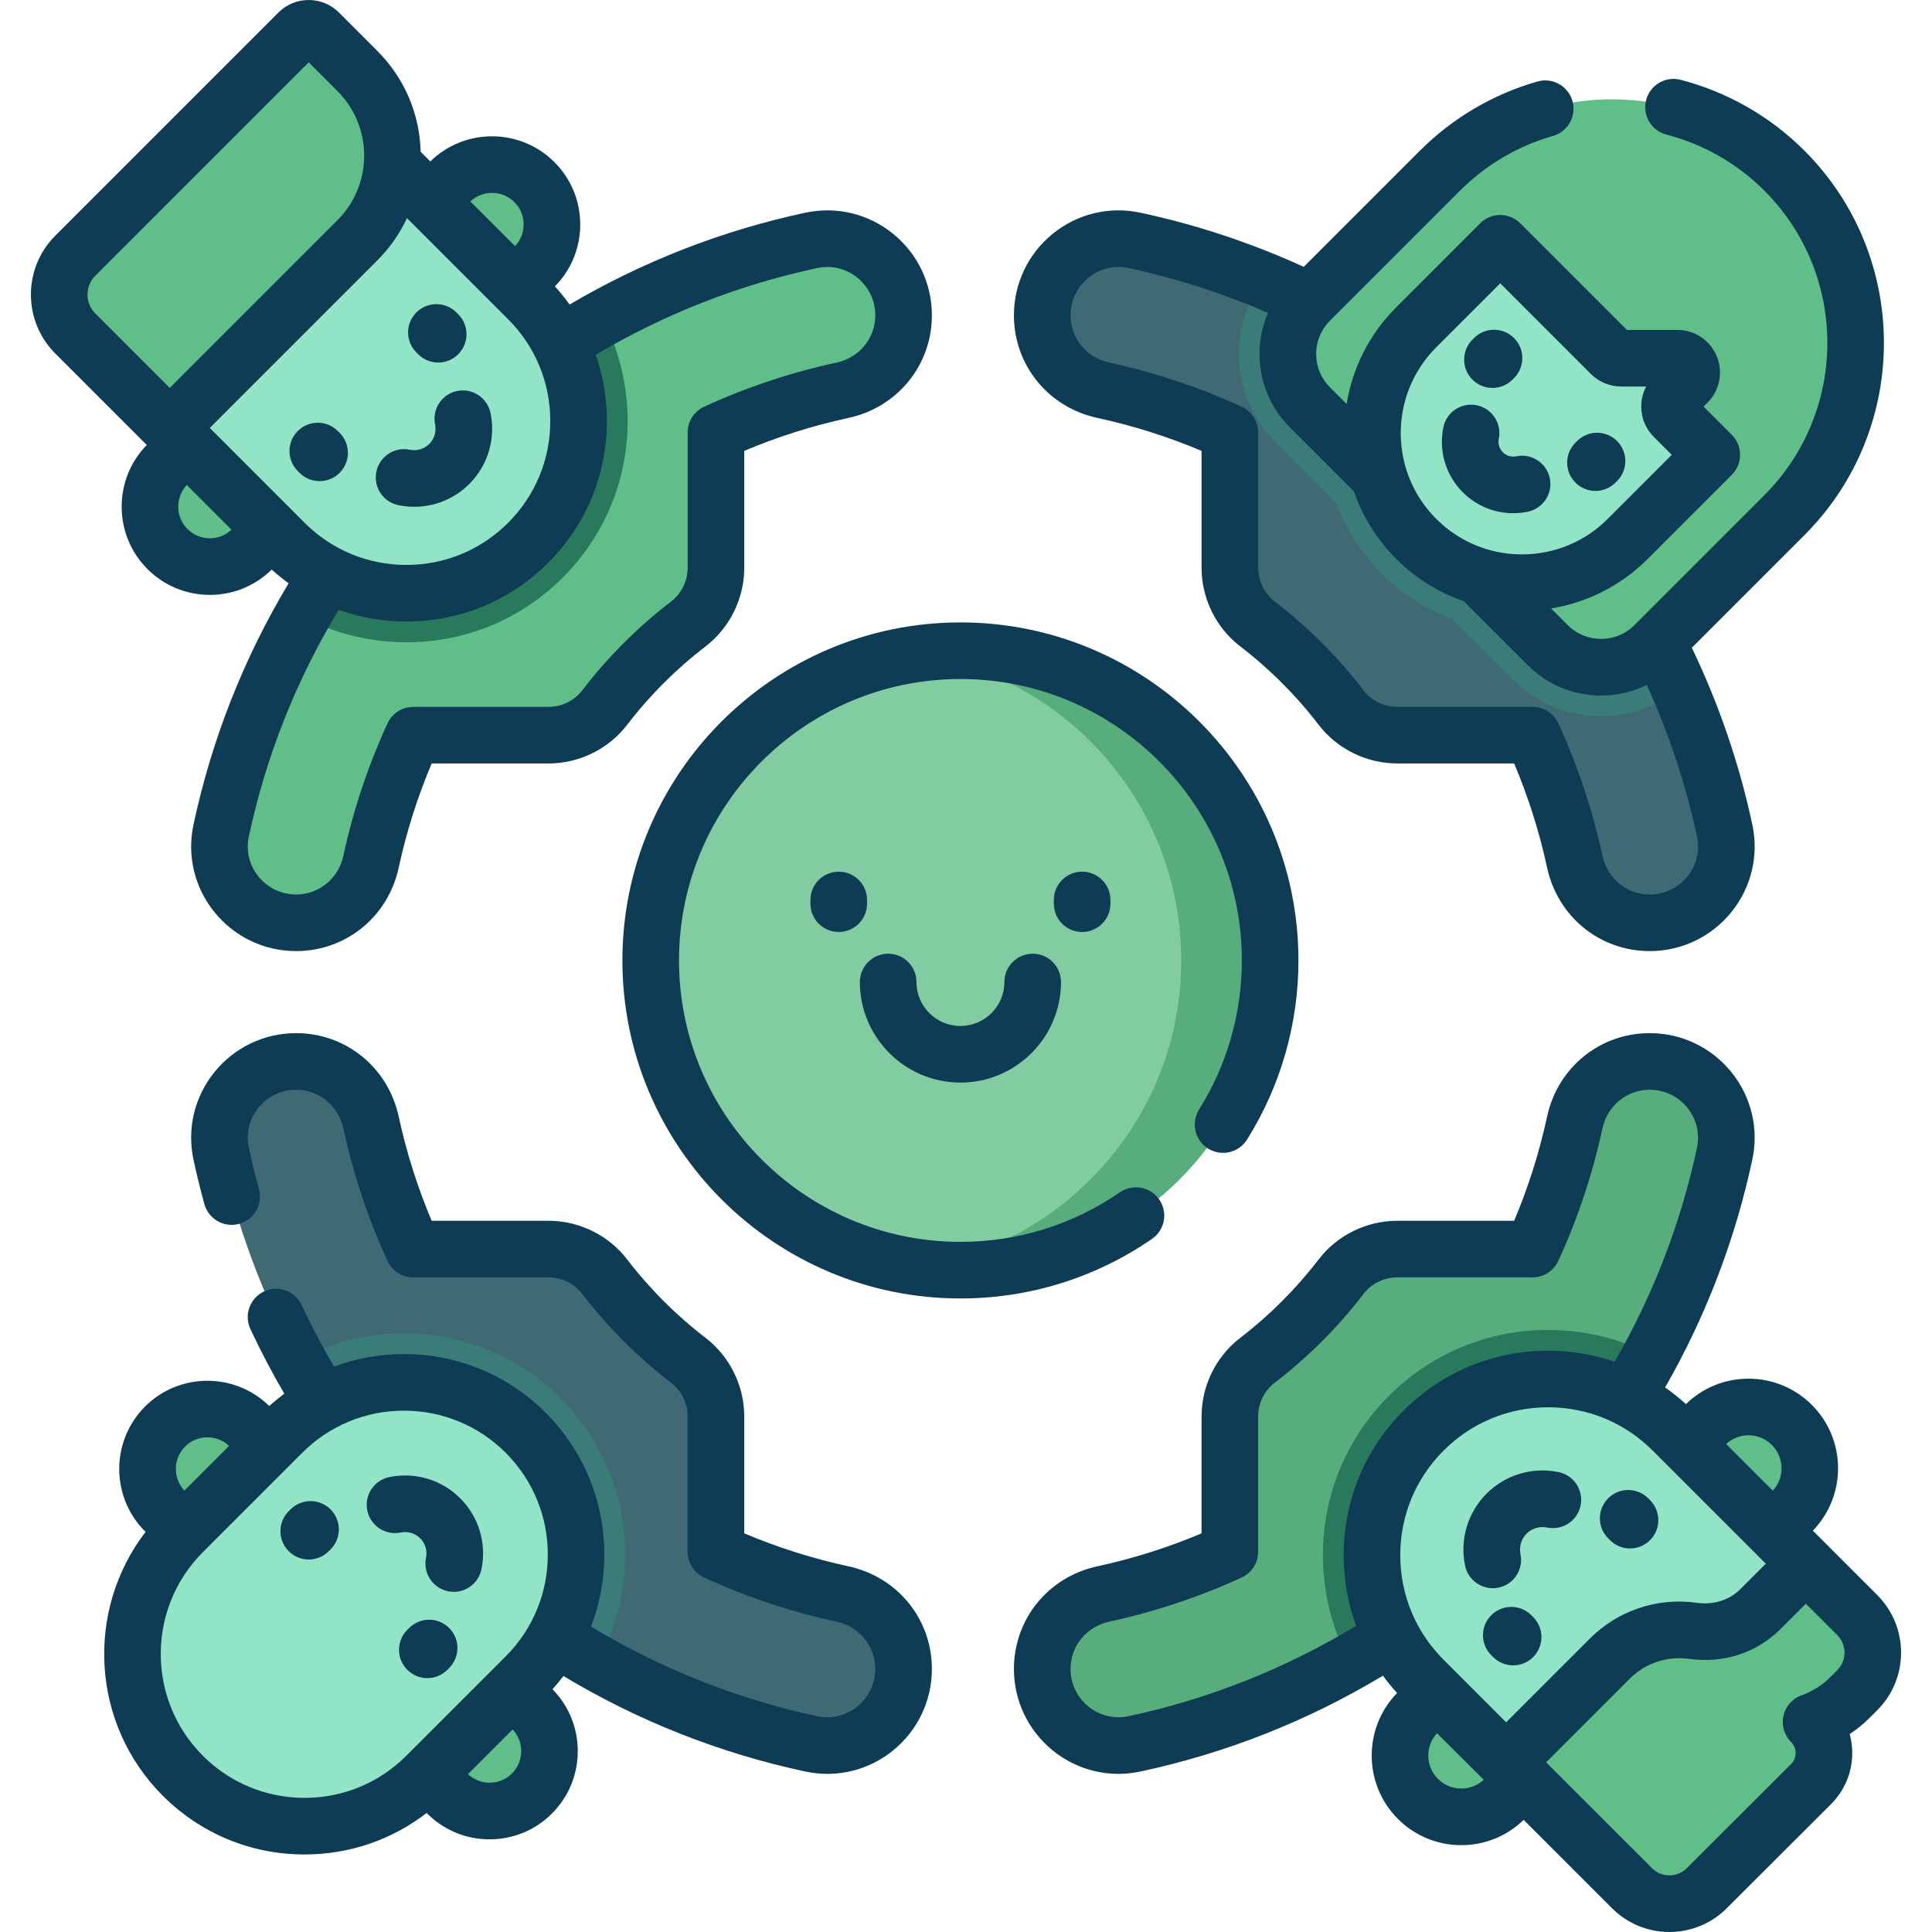 <?xml version="1.0"?>
<svg xmlns="http://www.w3.org/2000/svg" xmlns:xlink="http://www.w3.org/1999/xlink" xmlns:svgjs="http://svgjs.com/svgjs" version="1.1" width="512" height="512" x="0" y="0" viewBox="0 0 512 512" style="enable-background:new 0 0 512 512" xml:space="preserve" class=""><g><path xmlns="http://www.w3.org/2000/svg" d="m182.438 360.511c-8.337-6.392-15.805-13.86-22.197-22.197-3.543-4.621-9.061-7.298-14.884-7.298h-35.848c-4.878-10.61-8.653-21.832-11.175-33.521-2.031-9.413-10.238-16.203-19.867-16.203-12.866 0-22.549 11.841-19.86 24.424 16.708 78.169 78.261 139.721 156.43 156.43 12.582 2.689 24.424-6.994 24.424-19.86 0-9.629-6.79-17.836-16.203-19.867-11.689-2.522-22.911-6.297-33.521-11.175v-35.848c-.001-5.824-2.678-11.342-7.299-14.885z" fill="#3f6a73" data-original="#64e0c4" class=""/><path xmlns="http://www.w3.org/2000/svg" d="m158.21 440.66c-33.36-18.72-60.9-46.57-79.26-80.17 8.52-4.67 18.13-7.15 28.11-7.15 15.66 0 30.39 6.1 41.46 17.17 18.97 18.98 22.2 47.82 9.69 70.15z" fill="#3a7c78" data-original="#27d1b3" class=""/><path xmlns="http://www.w3.org/2000/svg" d="m333.223 165.332c8.337 6.392 15.805 13.86 22.197 22.197 3.543 4.621 9.06 7.298 14.884 7.298h35.848c4.878 10.61 8.653 21.832 11.175 33.521 2.031 9.413 10.238 16.203 19.867 16.203 12.866 0 22.549-11.841 19.86-24.424-16.708-78.169-78.26-139.721-156.43-156.43-12.582-2.689-24.424 6.994-24.424 19.86 0 9.629 6.79 17.836 16.203 19.867 11.689 2.522 22.911 6.297 33.521 11.175v35.848c.001 5.824 2.678 11.341 7.299 14.885z" fill="#3f6a73" data-original="#fc7cb6" class=""/><path xmlns="http://www.w3.org/2000/svg" d="m445.05 182.48c-5.85 4.75-13.1 7.34-20.75 7.34-8.81 0-17.09-3.43-23.32-9.65l-16.05-16.06c-6.98-2.6-13.39-6.68-18.81-12.11-5.5-5.49-9.51-11.91-12.06-18.76l-16.11-16.11c-11.68-11.68-12.75-30.01-3.21-42.91 49.47 20.18 89.24 59.25 110.31 108.26z" fill="#3a7c78" data-original="#fb5fa7" class=""/><path xmlns="http://www.w3.org/2000/svg" d="m406.152 331.016h-35.848c-5.823 0-11.341 2.677-14.884 7.298-6.392 8.337-13.86 15.805-22.197 22.197-4.621 3.543-7.298 9.061-7.298 14.884v35.848c-10.61 4.878-21.832 8.653-33.521 11.175-9.413 2.031-16.203 10.238-16.203 19.867 0 12.866 11.841 22.549 24.424 19.86 78.169-16.708 139.721-78.26 156.43-156.43 2.689-12.582-6.994-24.424-19.86-24.424-9.629 0-17.836 6.79-19.867 16.203-2.523 11.69-6.297 22.912-11.176 33.522z" fill="#57ad7b" data-original="#688d97" class=""/><path xmlns="http://www.w3.org/2000/svg" d="m437.52 358.99c-18.29 34.17-46.06 62.51-79.78 81.52-4.68-8.61-7.16-18.31-7.15-28.38-.01-15.93 6.2-30.92 17.48-42.2 11.27-11.28 26.26-17.48 42.2-17.48 9.639 0 18.92 2.26 27.25 6.54z" fill="#29795d" data-original="#557983" class=""/><path xmlns="http://www.w3.org/2000/svg" d="m78.466 244.55c9.629 0 17.837-6.79 19.867-16.203 2.522-11.689 6.297-22.911 11.175-33.521h35.848c5.823 0 11.341-2.677 14.884-7.298 6.392-8.337 13.86-15.805 22.197-22.197 4.621-3.543 7.298-9.061 7.298-14.884v-35.848c10.61-4.878 21.832-8.653 33.521-11.175 9.413-2.031 16.203-10.238 16.203-19.867 0-12.866-11.841-22.549-24.424-19.86-78.169 16.708-139.721 78.26-156.43 156.43-2.688 12.582 6.995 24.423 19.861 24.423z" fill="#60bf88" data-original="#5591d6" class=""/><path xmlns="http://www.w3.org/2000/svg" d="m166.33 111.58c0 15.66-6.1 30.38-17.17 41.46-11.08 11.07-25.8 17.17-41.47 17.17-9.79 0-19.22-2.38-27.61-6.88 18.61-33.17 46.25-60.6 79.59-78.96 4.35 8.29 6.66 17.57 6.66 27.21z" fill="#29795d" data-original="#1475cb" class=""/><circle xmlns="http://www.w3.org/2000/svg" cx="463.366" cy="389.121" fill="#60bf88" r="16.257" data-original="#f5a871" class=""/><circle xmlns="http://www.w3.org/2000/svg" cx="387.259" cy="465.229" fill="#60bf88" r="16.257" data-original="#f5a871" class=""/><path xmlns="http://www.w3.org/2000/svg" d="m423.066 490.96-45.806-45.806c-9.118-9.118-13.681-21.068-13.673-33.018-.008-11.95 4.555-23.9 13.673-33.018 18.232-18.232 47.796-18.232 66.032.004l45.806 45.806z" fill="#91e4c6" data-original="#fdd1a7" class=""/><path xmlns="http://www.w3.org/2000/svg" d="m452.37 500.382 27.581-27.581c4.546-4.546 4.546-11.917 0-16.463 0 0 5.596-1.775 10.142-6.321l2.105-2.105c5.491-5.491 5.491-14.394 0-19.886l-13.635-13.635-12.047 12.047c-4.672 4.672-11.284 6.666-17.828 5.755-7.844-1.092-16.088 1.376-22.12 7.408l-27.432 27.432 33.349 33.349c5.491 5.491 14.394 5.491 19.885 0z" fill="#60bf88" data-original="#fddd45" class=""/><circle xmlns="http://www.w3.org/2000/svg" cx="130.382" cy="59.496" fill="#60bf88" r="15.889" data-original="#f5a871" class=""/><circle xmlns="http://www.w3.org/2000/svg" cx="55.614" cy="134.264" fill="#60bf88" r="15.889" data-original="#f5a871" class=""/><path xmlns="http://www.w3.org/2000/svg" d="m139.963 143.845c-17.822 17.822-46.716 17.822-64.538 0l-39.19-39.19 64.538-64.538 39.19 39.19c17.821 17.821 17.821 46.716 0 64.538z" fill="#91e4c6" data-original="#fdd1a7" class=""/><path xmlns="http://www.w3.org/2000/svg" d="m94.712 63.679-49.726 49.726-25.038-25.037c-5.688-5.688-5.688-14.911 0-20.599l59.148-59.147c1.496-1.496 3.922-1.496 5.419 0l10.197 10.198c12.388 12.388 12.388 32.472 0 44.859z" fill="#60bf88" data-original="#fddd45" class=""/><circle xmlns="http://www.w3.org/2000/svg" cx="54.978" cy="389.288" fill="#60bf88" r="15.889" data-original="#c47a4a" class=""/><circle xmlns="http://www.w3.org/2000/svg" cx="129.746" cy="464.056" fill="#60bf88" r="15.889" data-original="#c47a4a" class=""/><path xmlns="http://www.w3.org/2000/svg" d="m48.447 470.586c-17.822-17.822-17.822-46.716 0-64.538l26.341-26.341c17.822-17.822 46.716-17.822 64.538 0 17.822 17.822 17.822 46.716 0 64.538l-26.341 26.341c-17.821 17.822-46.716 17.822-64.538 0z" fill="#91e4c6" data-original="#e89a5e" class=""/><path xmlns="http://www.w3.org/2000/svg" d="m410.176 170.973-63.032-63.032c-7.802-7.802-7.802-20.451 0-28.253l34.458-34.458c25.208-25.208 66.077-25.208 91.285 0 25.208 25.208 25.208 66.077 0 91.285l-34.458 34.458c-7.802 7.801-20.452 7.801-28.253 0z" fill="#60bf88" data-original="#d68a5a" class=""/><path xmlns="http://www.w3.org/2000/svg" d="m453.643 120.534-22.28 22.28c-15.475 15.475-40.573 15.476-56.055-.006s-15.481-40.579-.006-56.055l22.28-22.28 29.34 29.34c.717.717 1.691 1.122 2.704 1.122h14.895c3.382 0 5.073 4.082 2.682 6.474l-3.638 3.638c-1.492 1.492-1.497 3.912-.006 5.403z" fill="#91e4c6" data-original="#ffe5c4" class=""/><circle xmlns="http://www.w3.org/2000/svg" cx="254.524" cy="254.527" fill="#81cda1" r="82.08" data-original="#fee265" class=""/><path xmlns="http://www.w3.org/2000/svg" d="m336.608 254.527c0 45.329-36.754 82.084-82.084 82.084-4.007 0-7.936-.285-11.787-.845 39.75-5.716 70.297-39.907 70.297-81.239s-30.547-75.522-70.297-81.239c3.85-.56 7.779-.845 11.787-.845 45.33 0 82.084 36.755 82.084 82.084z" fill="#57ad7b" data-original="#fdd330" class=""/><path xmlns="http://www.w3.org/2000/svg" d="m224.838 415.087c-9.436-2.036-18.699-4.968-27.603-8.731v-30.96c0-8.133-3.826-15.922-10.234-20.836-7.816-5.993-14.817-12.994-20.809-20.809-4.913-6.408-12.702-10.234-20.836-10.234h-30.96c-3.764-8.901-6.695-18.165-8.732-27.603-2.81-13.025-13.993-22.122-27.198-22.122-8.44 0-16.328 3.766-21.639 10.332-5.281 6.528-7.306 14.97-5.556 23.161.836 3.909 1.808 7.881 2.889 11.806 1.099 3.992 5.225 6.34 9.222 5.24 3.993-1.1 6.339-5.229 5.239-9.222-1.004-3.646-1.906-7.334-2.682-10.959-.799-3.741.131-7.601 2.55-10.592 2.449-3.028 6.086-4.765 9.977-4.765 6.075 0 11.229 4.229 12.536 10.285 2.603 12.059 6.536 23.859 11.692 35.072 1.225 2.662 3.886 4.367 6.814 4.367h35.848c3.499 0 6.838 1.63 8.932 4.361 6.791 8.857 14.727 16.792 23.586 23.585 2.73 2.094 4.361 5.434 4.361 8.933v35.848c0 2.929 1.705 5.59 4.367 6.814 11.216 5.157 23.016 9.09 35.071 11.692 6.056 1.306 10.285 6.461 10.285 12.536 0 3.891-1.737 7.528-4.766 9.978-2.99 2.419-6.85 3.35-10.591 2.548-21.236-4.539-41.382-12.526-59.974-23.749 7.283-19 3.293-41.366-11.999-56.658-10.036-10.036-23.38-15.563-37.572-15.563-6.429 0-12.679 1.145-18.531 3.318-3.111-5.298-5.991-10.757-8.579-16.296-1.753-3.752-6.214-5.376-9.97-3.621-3.752 1.753-5.373 6.216-3.62 9.969 2.717 5.816 5.729 11.554 8.982 17.125-1.369 1.023-2.697 2.114-3.976 3.277-9.131-8.973-23.854-8.934-32.926.137-9.119 9.119-9.119 23.958.001 33.078.047.047.099.086.146.132-16.011 20.82-14.501 50.87 4.559 69.93 10.036 10.036 23.38 15.563 37.572 15.563 11.862 0 23.122-3.873 32.362-11 .045.046.083.096.128.141 4.418 4.417 10.292 6.851 16.539 6.851s12.121-2.433 16.539-6.851c9.071-9.071 9.111-23.796.135-32.928 1.028-1.132 1.987-2.304 2.899-3.501 19.898 11.947 41.443 20.461 64.15 25.314 1.931.413 3.873.615 5.804.615 6.258 0 12.365-2.134 17.355-6.17 6.566-5.311 10.332-13.199 10.332-21.64.003-13.204-9.094-24.389-22.119-27.198zm-175.793-31.731c3.208-3.208 8.384-3.261 11.667-.18l-11.845 11.845c-3.083-3.284-3.028-8.458.178-11.665zm4.707 81.927c-14.87-14.869-14.87-39.063-.001-53.932l26.342-26.341c7.202-7.203 16.779-11.169 26.966-11.169 10.186 0 19.763 3.967 26.965 11.169 14.869 14.869 14.869 39.063 0 53.932l-26.342 26.341c-7.202 7.203-16.778 11.169-26.965 11.169s-19.763-3.966-26.965-11.169zm81.925 4.705c-3.206 3.207-8.383 3.261-11.666.179l11.845-11.844c3.083 3.283 3.029 8.458-.179 11.665z" fill="#0e3c55" data-original="#000000" class=""/><path xmlns="http://www.w3.org/2000/svg" d="m290.823 110.755c9.437 2.036 18.7 4.968 27.603 8.732v30.96c0 8.133 3.826 15.921 10.234 20.835 7.814 5.992 14.815 12.993 20.809 20.808 4.913 6.409 12.702 10.235 20.836 10.235h30.96c3.764 8.901 6.695 18.164 8.732 27.602 2.81 13.025 13.993 22.122 27.198 22.122 8.44 0 16.328-3.766 21.639-10.332 5.281-6.528 7.306-14.969 5.556-23.159-3.463-16.202-8.869-31.952-16.04-46.9l29.841-29.841c28.091-28.091 28.091-73.799 0-101.891-9.071-9.071-20.416-15.564-32.809-18.776-4.007-1.041-8.103 1.368-9.142 5.377-1.04 4.01 1.368 8.103 5.378 9.142 9.805 2.542 18.784 7.682 25.965 14.863 22.243 22.244 22.243 58.436 0 80.678l-34.458 34.458c-4.864 4.864-12.781 4.866-17.646 0l-4.416-4.416c9.381-1.546 18.383-5.916 25.603-13.136l22.28-22.28c1.406-1.406 2.196-3.314 2.196-5.303s-.79-3.897-2.197-5.303l-7.479-7.479 1.039-1.04c3.242-3.242 4.204-8.073 2.45-12.307s-5.851-6.97-10.436-6.97h-13.37l-28.265-28.265c-2.929-2.929-7.678-2.93-10.606 0l-22.279 22.281c-7.22 7.22-11.589 16.222-13.135 25.603l-4.417-4.417c-2.356-2.356-3.654-5.49-3.654-8.823s1.298-6.466 3.655-8.823l34.457-34.458c6.848-6.848 15.371-11.865 24.649-14.508 3.983-1.135 6.293-5.284 5.158-9.268-1.136-3.983-5.287-6.292-9.268-5.158-11.728 3.341-22.498 9.679-31.147 18.328l-30.791 30.791c-13.869-6.335-28.413-11.17-43.314-14.355-8.19-1.75-16.632.274-23.159 5.555-6.566 5.311-10.332 13.199-10.332 21.64.001 13.204 9.097 24.389 22.122 27.198zm89.782-18.698 16.978-16.976 24.033 24.033c2.108 2.111 5.028 3.322 8.011 3.322h6.637c-.859 1.613-1.317 3.423-1.32 5.302-.005 3.029 1.172 5.876 3.313 8.016l4.78 4.78-16.978 16.977c-6.067 6.068-14.136 9.409-22.719 9.409h-.002c-8.585 0-16.656-3.344-22.727-9.415-12.53-12.532-12.533-32.92-.006-45.448zm-92.138-18.477c2.989-2.418 6.85-3.347 10.591-2.548 12.68 2.71 25.081 6.71 36.979 11.885-1.468 3.396-2.245 7.086-2.245 10.898 0 7.34 2.858 14.24 8.048 19.43l16.961 16.961c2.256 6.545 5.988 12.69 11.203 17.906 5.216 5.216 11.362 8.948 17.907 11.204l16.96 16.96c5.19 5.19 12.091 8.048 19.43 8.048 4.27 0 8.389-.974 12.111-2.805 5.874 12.869 10.352 26.346 13.309 40.175.799 3.74-.131 7.6-2.55 10.591-2.449 3.028-6.086 4.765-9.977 4.765-6.075 0-11.229-4.229-12.536-10.285-2.603-12.059-6.536-23.859-11.692-35.072-1.225-2.662-3.886-4.367-6.814-4.367h-35.848c-3.499 0-6.838-1.63-8.933-4.362-6.793-8.859-14.729-16.794-23.585-23.584-2.73-2.094-4.361-5.433-4.361-8.932v-35.848c0-2.929-1.705-5.59-4.367-6.814-11.215-5.157-23.015-9.091-35.071-11.693-6.056-1.306-10.285-6.461-10.285-12.536 0-3.891 1.737-7.528 4.765-9.977z" fill="#0e3c55" data-original="#000000" class=""/><path xmlns="http://www.w3.org/2000/svg" d="m413.045 390.123c-6.95-1.436-14.081.696-19.084 5.7-5.005 5.004-7.136 12.138-5.701 19.084.731 3.545 3.854 5.984 7.337 5.984.503 0 1.014-.051 1.524-.156 4.057-.838 6.666-4.806 5.828-8.862-.41-1.986.194-4.021 1.618-5.444 1.423-1.423 3.462-2.026 5.442-1.617 4.057.84 8.024-1.771 8.862-5.827.84-4.057-1.769-8.025-5.826-8.862z" fill="#0e3c55" data-original="#000000" class=""/><path xmlns="http://www.w3.org/2000/svg" d="m497.502 422.723-17.084-17.082c8.996-9.283 8.922-24.146-.252-33.319-4.487-4.487-10.453-6.958-16.799-6.958-6.241 0-12.111 2.394-16.572 6.741-1.755-1.604-3.603-3.071-5.523-4.416 10.797-18.859 18.572-39.144 23.117-60.406 1.75-8.19-.274-16.631-5.556-23.159-5.311-6.566-13.198-10.332-21.639-10.332-13.205 0-24.389 9.097-27.198 22.121-2.037 9.438-4.969 18.701-8.732 27.603h-30.96c-8.134 0-15.923 3.826-20.836 10.234-5.993 7.816-12.994 14.817-20.809 20.809-6.408 4.914-10.234 12.703-10.234 20.836v30.96c-8.903 3.764-18.167 6.695-27.603 8.731-13.024 2.81-22.121 13.995-22.121 27.199 0 8.441 3.766 16.329 10.332 21.64 4.99 4.036 11.098 6.17 17.355 6.17 1.93 0 3.874-.203 5.804-.615 22.77-4.867 44.361-13.41 64.298-25.402 1.162 1.586 2.414 3.117 3.757 4.586-9.038 9.281-8.975 24.176.211 33.364 4.487 4.487 10.453 6.958 16.799 6.958 6.22 0 12.071-2.379 16.526-6.698l23.397 23.397c4.2 4.2 9.71 6.315 15.231 6.315 5.171 0 10.354-1.856 14.477-5.593.09-.081.177-.164.263-.249l28.098-28.048.004-.004c3.616-3.615 5.607-8.422 5.607-13.535 0-1.723-.227-3.412-.665-5.032 1.703-1.124 3.5-2.517 5.2-4.217l2.106-2.105c8.408-8.409 8.408-22.087.001-30.494zm-98.365 33.702-16.574-16.574c-7.407-7.408-11.483-17.249-11.477-27.719-.007-10.461 4.069-20.302 11.478-27.71 7.4-7.401 17.242-11.477 27.71-11.477 10.469 0 20.312 4.078 27.714 11.48l29.967 29.967-6.74 6.741c-2.919 2.918-7.108 4.239-11.491 3.63-10.555-1.47-20.93 2.005-28.459 9.533zm70.421-73.496c1.654 1.654 2.565 3.853 2.565 6.192 0 2.213-.824 4.294-2.312 5.914l-12.359-12.359c1.619-1.489 3.701-2.313 5.914-2.313 2.34.001 4.539.911 6.192 2.566zm-170.5 71.882c-3.745.802-7.602-.13-10.591-2.548-3.028-2.45-4.766-6.086-4.766-9.977 0-6.075 4.229-11.23 10.285-12.536 12.056-2.602 23.855-6.535 35.071-11.692 2.662-1.224 4.367-3.885 4.367-6.814v-35.848c0-3.499 1.63-6.838 4.361-8.932 8.857-6.791 16.792-14.726 23.586-23.585 2.094-2.731 5.433-4.361 8.932-4.361h35.848c2.929 0 5.59-1.705 6.814-4.367 5.156-11.214 9.091-23.014 11.692-35.073 1.307-6.056 6.461-10.285 12.536-10.285 3.891 0 7.527 1.737 9.977 4.766 2.419 2.991 3.349 6.851 2.55 10.59-4.271 19.98-11.613 39.033-21.83 56.725-5.596-1.918-11.527-2.927-17.616-2.928-.001 0-.002 0-.003 0-14.474 0-28.081 5.636-38.314 15.87-10.244 10.243-15.881 23.854-15.871 38.316-.004 6.487 1.134 12.797 3.305 18.712-18.688 11.336-38.952 19.397-60.333 23.967zm82.009 16.61c-3.325-3.325-3.403-8.674-.252-12.105 0 0 12.244 12.224 12.378 12.34-1.621 1.5-3.711 2.33-5.934 2.33-2.34 0-4.539-.911-6.192-2.565zm105.829-28.813-2.106 2.105c-3.113 3.114-7.107 4.475-7.105 4.475-2.497.792-4.399 2.828-5.02 5.373s.131 5.229 1.983 7.081c.782.782 1.213 1.822 1.213 2.928 0 1.105-.43 2.144-1.211 2.925l-27.943 27.895c-2.596 2.248-6.485 2.123-8.918-.312l-28.046-28.045 22.128-22.128c4.174-4.173 9.928-6.096 15.784-5.284 9.084 1.267 17.893-1.607 24.166-7.88l6.742-6.743 8.332 8.332c2.559 2.558 2.559 6.72.001 9.278z" fill="#0e3c55" data-original="#000000" class=""/><path xmlns="http://www.w3.org/2000/svg" d="m426.67 408.162c1.465 1.464 3.385 2.197 5.304 2.197s3.839-.732 5.304-2.197c2.929-2.929 2.929-7.678 0-10.606l-.492-.492c-2.93-2.929-7.678-2.929-10.607 0s-2.929 7.678 0 10.606z" fill="#0e3c55" data-original="#000000" class=""/><path xmlns="http://www.w3.org/2000/svg" d="m405.81 428.044c-2.928-2.93-7.677-2.933-10.606-.005-2.931 2.928-2.933 7.676-.005 10.607l.491.492c1.465 1.466 3.385 2.199 5.306 2.199 1.918 0 3.837-.731 5.301-2.194 2.931-2.928 2.933-7.676.005-10.607z" fill="#0e3c55" data-original="#000000" class=""/><path xmlns="http://www.w3.org/2000/svg" d="m39.076 150.802c4.417 4.418 10.291 6.851 16.538 6.851 6.179 0 11.991-2.384 16.391-6.71 1.433 1.302 2.93 2.511 4.476 3.638-11.891 19.85-20.37 41.336-25.209 63.978-1.751 8.189.273 16.631 5.554 23.159 5.312 6.566 13.199 10.333 21.641 10.333 13.205 0 24.389-9.097 27.198-22.121 2.037-9.438 4.969-18.702 8.732-27.603h30.96c8.134 0 15.923-3.826 20.836-10.235 5.991-7.814 12.992-14.815 20.809-20.809 6.408-4.914 10.234-12.703 10.234-20.835v-30.96c8.902-3.764 18.166-6.696 27.603-8.731 13.024-2.81 22.121-13.995 22.121-27.199 0-8.441-3.766-16.329-10.332-21.64-6.528-5.28-14.971-7.306-23.159-5.555-22.073 4.718-43.075 12.906-62.526 24.346-1.196-1.668-2.483-3.283-3.882-4.821 4.326-4.401 6.709-10.212 6.709-16.391 0-6.248-2.433-12.121-6.85-16.538-9.056-9.054-23.742-9.109-32.879-.18l-2.563-2.563c-.26-10.088-4.3-19.536-11.463-26.699l-10.197-10.198c-2.141-2.14-4.986-3.319-8.013-3.319s-5.873 1.179-8.013 3.319l-59.147 59.147c-8.604 8.604-8.604 22.602 0 31.206l24.251 24.251c-8.928 9.135-8.876 23.824.18 32.879zm68.779-92.996 26.805 26.804c7.202 7.203 11.169 16.78 11.169 26.966s-3.967 19.763-11.17 26.966c-7.202 7.203-16.778 11.169-26.965 11.169s-19.764-3.967-26.966-11.169l-25.135-25.135 44.423-44.424c3.295-3.295 5.927-7.076 7.839-11.177zm-58.172 82.39c-3.207-3.207-3.262-8.381-.18-11.666l11.845 11.845c-1.56 1.466-3.582 2.278-5.734 2.278-2.24 0-4.347-.873-5.931-2.457zm166.92-69.164c3.741-.799 7.601.129 10.591 2.548 3.028 2.449 4.766 6.086 4.766 9.977 0 6.075-4.229 11.229-10.285 12.536-12.057 2.601-23.856 6.535-35.071 11.692-2.662 1.224-4.367 3.885-4.367 6.814v35.848c0 3.499-1.631 6.838-4.361 8.932-8.859 6.792-16.795 14.728-23.586 23.585-2.094 2.731-5.433 4.361-8.932 4.361h-35.848c-2.929 0-5.59 1.705-6.814 4.367-5.156 11.213-9.09 23.013-11.692 35.073-1.307 6.055-6.461 10.284-12.536 10.284-3.891 0-7.527-1.737-9.978-4.766-2.419-2.99-3.348-6.85-2.549-10.59 4.548-21.276 12.555-41.457 23.809-60.076 5.681 2.033 11.732 3.093 17.945 3.093 14.192 0 27.536-5.527 37.571-15.563 10.037-10.036 15.563-23.379 15.563-37.572 0-6.068-1.018-11.978-2.959-17.543 18.252-10.831 37.984-18.566 58.733-23zm-80.289-17.467c1.584 1.584 2.456 3.69 2.456 5.931 0 2.15-.811 4.173-2.277 5.734l-11.845-11.845c3.283-3.082 8.458-3.028 11.666.18zm-111.061 19.508 56.552-56.553 7.604 7.603c4.575 4.575 7.095 10.657 7.095 17.126 0 6.47-2.52 12.552-7.095 17.126l-44.423 44.423-19.733-19.733c-2.755-2.754-2.755-7.237 0-9.992z" fill="#0e3c55" data-original="#000000" class=""/><path xmlns="http://www.w3.org/2000/svg" d="m78.913 124.831.48.48c1.465 1.464 3.385 2.197 5.304 2.197s3.839-.732 5.304-2.197c2.929-2.929 2.929-7.678 0-10.606l-.48-.48c-2.93-2.929-7.678-2.929-10.607 0-2.93 2.928-2.93 7.677-.001 10.606z" fill="#0e3c55" data-original="#000000" class=""/><path xmlns="http://www.w3.org/2000/svg" d="m110.821 93.88c1.465 1.466 3.385 2.199 5.306 2.199 1.918 0 3.837-.731 5.301-2.194 2.931-2.928 2.933-7.676.005-10.607l-.48-.481c-2.928-2.93-7.677-2.933-10.606-.005-2.931 2.928-2.933 7.676-.005 10.607z" fill="#0e3c55" data-original="#000000" class=""/><path xmlns="http://www.w3.org/2000/svg" d="m105.566 133.872c1.404.29 2.816.432 4.218.432 5.424 0 10.669-2.131 14.587-6.05 4.932-4.931 7.032-11.961 5.619-18.806-.837-4.058-4.805-6.663-8.861-5.829-4.057.837-6.666 4.805-5.828 8.861.389 1.885-.185 3.816-1.536 5.167-1.349 1.349-3.278 1.926-5.165 1.534-4.055-.834-8.024 1.771-8.861 5.828-.839 4.057 1.77 8.025 5.827 8.863z" fill="#0e3c55" data-original="#000000" class=""/><path xmlns="http://www.w3.org/2000/svg" d="m113.244 444.719c1.917 0 3.834-.73 5.298-2.191l.481-.48c2.932-2.926 2.937-7.675.011-10.606s-7.675-2.937-10.606-.011l-.481.48c-2.932 2.926-2.937 7.675-.011 10.606 1.464 1.467 3.386 2.202 5.308 2.202z" fill="#0e3c55" data-original="#000000" class=""/><path xmlns="http://www.w3.org/2000/svg" d="m76.992 400.006-.48.48c-2.929 2.929-2.929 7.678 0 10.606 1.465 1.464 3.385 2.197 5.304 2.197s3.839-.732 5.304-2.197l.48-.48c2.929-2.929 2.929-7.678 0-10.606-2.931-2.929-7.679-2.929-10.608 0z" fill="#0e3c55" data-original="#000000" class=""/><path xmlns="http://www.w3.org/2000/svg" d="m111.364 407.671c1.35 1.349 1.924 3.28 1.534 5.164-.838 4.057 1.771 8.024 5.827 8.863.512.106 1.022.157 1.525.157 3.482 0 6.604-2.439 7.337-5.983 1.415-6.846-.686-13.876-5.617-18.807-4.93-4.932-11.96-7.031-18.806-5.619-4.057.838-6.666 4.806-5.828 8.862.839 4.057 4.813 6.666 8.861 5.828 1.888-.392 3.816.184 5.167 1.535z" fill="#0e3c55" data-original="#000000" class=""/><path xmlns="http://www.w3.org/2000/svg" d="m395.513 102.803c1.921 0 3.842-.733 5.307-2.2l.417-.417c2.927-2.931 2.924-7.68-.007-10.606-2.93-2.928-7.679-2.924-10.606.006l-.417.417c-2.927 2.931-2.924 7.68.007 10.607 1.463 1.462 3.381 2.193 5.299 2.193z" fill="#0e3c55" data-original="#000000" class=""/><path xmlns="http://www.w3.org/2000/svg" d="m422.813 130.103c1.921 0 3.842-.733 5.307-2.2l.417-.417c2.927-2.931 2.924-7.68-.007-10.606-2.93-2.928-7.679-2.925-10.606.006l-.417.417c-2.927 2.931-2.924 7.68.007 10.607 1.463 1.462 3.381 2.193 5.299 2.193z" fill="#0e3c55" data-original="#000000" class=""/><path xmlns="http://www.w3.org/2000/svg" d="m401.021 136.006c1.283 0 2.578-.13 3.865-.396 4.057-.838 6.665-4.806 5.827-8.862-.839-4.056-4.808-6.667-8.862-5.827-1.31.27-2.653-.128-3.59-1.065-.938-.938-1.336-2.28-1.065-3.591.838-4.056-1.771-8.024-5.827-8.862-4.054-.841-8.024 1.771-8.862 5.828-1.296 6.271.629 12.712 5.147 17.231 3.592 3.592 8.397 5.544 13.367 5.544z" fill="#0e3c55" data-original="#000000" class=""/><path xmlns="http://www.w3.org/2000/svg" d="m222.275 230.999c-4.143 0-7.5 3.358-7.5 7.5v.986c0 4.142 3.357 7.5 7.5 7.5s7.5-3.358 7.5-7.5v-.986c0-4.142-3.357-7.5-7.5-7.5z" fill="#0e3c55" data-original="#000000" class=""/><path xmlns="http://www.w3.org/2000/svg" d="m286.774 246.985c4.143 0 7.5-3.358 7.5-7.5v-.986c0-4.142-3.357-7.5-7.5-7.5s-7.5 3.358-7.5 7.5v.986c0 4.142 3.357 7.5 7.5 7.5z" fill="#0e3c55" data-original="#000000" class=""/><path xmlns="http://www.w3.org/2000/svg" d="m254.524 286.895c14.696 0 26.653-11.957 26.653-26.653 0-4.142-3.357-7.5-7.5-7.5s-7.5 3.358-7.5 7.5c0 6.426-5.228 11.653-11.653 11.653s-11.652-5.228-11.652-11.653c0-4.142-3.357-7.5-7.5-7.5s-7.5 3.358-7.5 7.5c0 14.696 11.956 26.653 26.652 26.653z" fill="#0e3c55" data-original="#000000" class=""/><path xmlns="http://www.w3.org/2000/svg" d="m307.213 317.891c-2.351-3.41-7.021-4.27-10.432-1.919-12.469 8.593-27.081 13.135-42.258 13.135-41.123 0-74.579-33.456-74.579-74.58s33.456-74.58 74.579-74.58c41.124 0 74.58 33.457 74.58 74.58 0 14.005-3.92 27.668-11.335 39.511-2.198 3.511-1.135 8.139 2.376 10.337s8.14 1.135 10.337-2.376c8.912-14.232 13.622-30.647 13.622-47.472 0-49.395-40.186-89.58-89.58-89.58s-89.579 40.186-89.579 89.58 40.185 89.58 89.579 89.58c18.23 0 35.786-5.458 50.77-15.785 3.412-2.351 4.271-7.021 1.92-10.431z" fill="#0e3c55" data-original="#000000" class=""/></g></svg>
